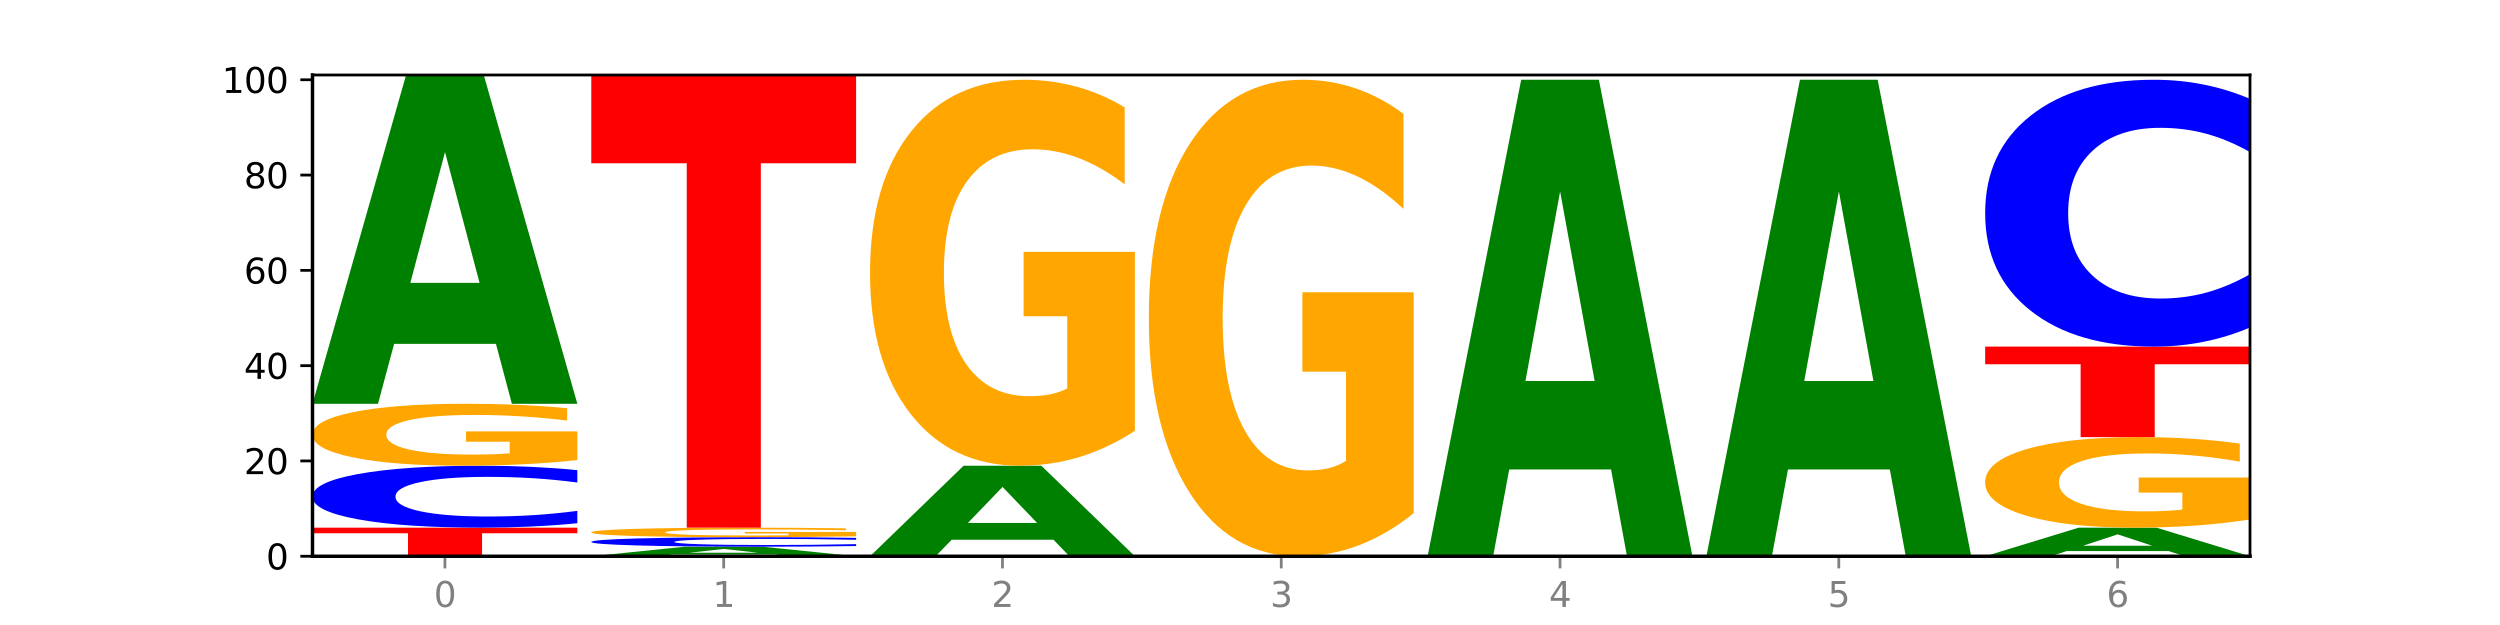 <?xml version="1.0" encoding="utf-8" standalone="no"?>
<!DOCTYPE svg PUBLIC "-//W3C//DTD SVG 1.1//EN"
  "http://www.w3.org/Graphics/SVG/1.1/DTD/svg11.dtd">
<svg xmlns:xlink="http://www.w3.org/1999/xlink" width="720pt" height="180pt" viewBox="0 0 720 180" xmlns="http://www.w3.org/2000/svg" version="1.1">
 <defs>
  <style type="text/css">*{stroke-linejoin: round; stroke-linecap: butt}</style>
 </defs>
 <g id="figure_1">
  <g id="patch_1">
   <path d="M 0 180 
L 720 180 
L 720 0 
L 0 0 
z
" style="fill: #ffffff"/>
  </g>
  <g id="axes_1">
   <g id="patch_2">
    <path d="M 90 160.2 
L 648 160.2 
L 648 21.6 
L 90 21.6 
z
" style="fill: #ffffff"/>
   </g>
   <g id="line2d_1">
    <path d="M 90 160.2 
L 648 160.2 
" clip-path="url(#p5156bbff7d)" style="fill: none; stroke: #000000; stroke-width: 0.5; stroke-linecap: square"/>
   </g>
   <g id="patch_3">
    <path d="M 90 151.966 
L 166.273 151.966 
L 166.273 153.572 
L 138.833 153.572 
L 138.833 160.2 
L 117.494 160.2 
L 117.494 153.572 
L 90 153.572 
L 90 151.966 
z
" clip-path="url(#p5156bbff7d)" style="fill: #ff0000"/>
   </g>
   <g id="patch_4">
    <path d="M 166.273 150.688 
Q 159.893 151.321 152.994 151.642 
Q 146.095 151.966 138.581 151.966 
Q 116.174 151.966 103.087 149.564 
Q 90 147.161 90 143.052 
Q 90 138.928 103.087 136.529 
Q 116.174 134.127 138.581 134.127 
Q 146.095 134.127 152.994 134.451 
Q 159.893 134.772 166.273 135.405 
L 166.273 138.962 
Q 159.836 138.121 153.59 137.731 
Q 147.344 137.34 140.445 137.34 
Q 128.069 137.34 120.978 138.862 
Q 113.906 140.38 113.906 143.052 
Q 113.906 145.713 120.978 147.235 
Q 128.069 148.753 140.445 148.753 
Q 147.344 148.753 153.59 148.362 
Q 159.836 147.968 166.273 147.128 
L 166.273 150.688 
z
" clip-path="url(#p5156bbff7d)" style="fill: #0000ff"/>
   </g>
   <g id="patch_5">
    <path d="M 166.273 132.513 
Q 158.581 133.32 150.308 133.725 
Q 142.034 134.127 133.214 134.127 
Q 113.282 134.127 101.641 131.724 
Q 90 129.321 90 125.212 
Q 90 121.056 101.846 118.671 
Q 113.709 116.287 134.342 116.287 
Q 142.291 116.287 149.573 116.611 
Q 156.872 116.932 163.333 117.566 
L 163.333 121.122 
Q 156.667 120.308 150.068 119.906 
Q 143.47 119.501 136.838 119.501 
Q 124.564 119.501 117.914 120.982 
Q 111.265 122.46 111.265 125.212 
Q 111.265 127.939 117.675 129.428 
Q 124.085 130.913 135.88 130.913 
Q 139.094 130.913 141.846 130.829 
Q 144.598 130.74 146.786 130.556 
L 146.786 127.217 
L 134.222 127.217 
L 134.222 124.243 
L 166.273 124.243 
L 166.273 132.513 
z
" clip-path="url(#p5156bbff7d)" style="fill: #ffa600"/>
   </g>
   <g id="patch_6">
    <path d="M 142.835 99.038 
L 113.501 99.038 
L 108.87 116.287 
L 90 116.287 
L 116.948 21.6 
L 139.326 21.6 
L 166.273 116.287 
L 147.419 116.287 
L 142.835 99.038 
z
M 118.18 81.464 
L 138.109 81.464 
L 128.16 43.801 
L 118.18 81.464 
z
" clip-path="url(#p5156bbff7d)" style="fill: #008000"/>
   </g>
   <g id="patch_7">
    <path d="M 223.122 159.7 
L 193.789 159.7 
L 189.157 160.2 
L 170.288 160.2 
L 197.235 157.455 
L 219.614 157.455 
L 246.561 160.2 
L 227.707 160.2 
L 223.122 159.7 
z
M 198.467 159.191 
L 218.397 159.191 
L 208.448 158.099 
L 198.467 159.191 
z
" clip-path="url(#p5156bbff7d)" style="fill: #008000"/>
   </g>
   <g id="patch_8">
    <path d="M 246.561 157.259 
Q 240.181 157.356 233.282 157.406 
Q 226.383 157.455 218.869 157.455 
Q 196.462 157.455 183.375 157.086 
Q 170.288 156.716 170.288 156.084 
Q 170.288 155.45 183.375 155.081 
Q 196.462 154.711 218.869 154.711 
Q 226.383 154.711 233.282 154.761 
Q 240.181 154.81 246.561 154.908 
L 246.561 155.455 
Q 240.123 155.325 233.878 155.265 
Q 227.632 155.205 220.733 155.205 
Q 208.357 155.205 201.266 155.439 
Q 194.194 155.673 194.194 156.084 
Q 194.194 156.493 201.266 156.727 
Q 208.357 156.961 220.733 156.961 
Q 227.632 156.961 233.878 156.901 
Q 240.123 156.84 246.561 156.711 
L 246.561 157.259 
z
" clip-path="url(#p5156bbff7d)" style="fill: #0000ff"/>
   </g>
   <g id="patch_9">
    <path d="M 246.561 154.463 
Q 238.869 154.587 230.595 154.649 
Q 222.322 154.711 213.501 154.711 
Q 193.57 154.711 181.929 154.341 
Q 170.288 153.972 170.288 153.339 
Q 170.288 152.7 182.134 152.333 
Q 193.997 151.966 214.63 151.966 
Q 222.578 151.966 229.86 152.016 
Q 237.159 152.066 243.621 152.163 
L 243.621 152.71 
Q 236.954 152.585 230.356 152.523 
Q 223.758 152.461 217.125 152.461 
Q 204.852 152.461 198.202 152.689 
Q 191.553 152.916 191.553 153.339 
Q 191.553 153.759 197.963 153.988 
Q 204.373 154.217 216.168 154.217 
Q 219.382 154.217 222.134 154.203 
Q 224.886 154.19 227.074 154.162 
L 227.074 153.648 
L 214.51 153.648 
L 214.51 153.19 
L 246.561 153.19 
L 246.561 154.463 
z
" clip-path="url(#p5156bbff7d)" style="fill: #ffa600"/>
   </g>
   <g id="patch_10">
    <path d="M 170.288 21.6 
L 246.561 21.6 
L 246.561 47.025 
L 219.12 47.025 
L 219.12 151.966 
L 197.782 151.966 
L 197.782 47.025 
L 170.288 47.025 
L 170.288 21.6 
z
" clip-path="url(#p5156bbff7d)" style="fill: #ff0000"/>
   </g>
   <g id="patch_11">
    <path d="M 303.41 155.45 
L 274.077 155.45 
L 269.445 160.2 
L 250.576 160.2 
L 277.523 134.127 
L 299.901 134.127 
L 326.849 160.2 
L 307.995 160.2 
L 303.41 155.45 
z
M 278.755 150.611 
L 298.685 150.611 
L 288.736 140.24 
L 278.755 150.611 
z
" clip-path="url(#p5156bbff7d)" style="fill: #008000"/>
   </g>
   <g id="patch_12">
    <path d="M 326.849 124.07 
Q 319.157 129.098 310.883 131.624 
Q 302.61 134.127 293.789 134.127 
Q 273.858 134.127 262.217 119.156 
Q 250.576 104.186 250.576 78.584 
Q 250.576 52.684 262.422 37.828 
Q 274.285 22.972 294.917 22.972 
Q 302.866 22.972 310.148 24.993 
Q 317.447 26.99 323.909 30.94 
L 323.909 53.097 
Q 317.242 48.023 310.644 45.52 
Q 304.046 42.994 297.413 42.994 
Q 285.14 42.994 278.49 52.225 
Q 271.84 61.432 271.84 78.584 
Q 271.84 95.575 278.251 104.851 
Q 284.661 114.105 296.456 114.105 
Q 299.669 114.105 302.422 113.577 
Q 305.174 113.026 307.362 111.877 
L 307.362 91.075 
L 294.798 91.075 
L 294.798 72.545 
L 326.849 72.545 
L 326.849 124.07 
z
" clip-path="url(#p5156bbff7d)" style="fill: #ffa600"/>
   </g>
   <g id="patch_13">
    <path d="M 407.137 147.784 
Q 399.444 153.992 391.171 157.11 
Q 382.897 160.2 374.077 160.2 
Q 354.145 160.2 342.504 141.718 
Q 330.863 123.236 330.863 91.629 
Q 330.863 59.653 342.709 41.313 
Q 354.573 22.972 375.205 22.972 
Q 383.154 22.972 390.436 25.467 
Q 397.735 27.933 404.197 32.809 
L 404.197 60.164 
Q 397.53 53.899 390.932 50.809 
Q 384.333 47.691 377.701 47.691 
Q 365.427 47.691 358.778 59.086 
Q 352.128 70.453 352.128 91.629 
Q 352.128 112.605 358.538 124.058 
Q 364.949 135.481 376.744 135.481 
Q 379.957 135.481 382.709 134.829 
Q 385.462 134.149 387.65 132.732 
L 387.65 107.049 
L 375.085 107.049 
L 375.085 84.173 
L 407.137 84.173 
L 407.137 147.784 
z
" clip-path="url(#p5156bbff7d)" style="fill: #ffa600"/>
   </g>
   <g id="patch_14">
    <path d="M 463.986 135.201 
L 434.652 135.201 
L 430.021 160.2 
L 411.151 160.2 
L 438.099 22.972 
L 460.477 22.972 
L 487.424 160.2 
L 468.571 160.2 
L 463.986 135.201 
z
M 439.331 109.732 
L 459.261 109.732 
L 449.311 55.147 
L 439.331 109.732 
z
" clip-path="url(#p5156bbff7d)" style="fill: #008000"/>
   </g>
   <g id="patch_15">
    <path d="M 544.273 135.201 
L 514.94 135.201 
L 510.308 160.2 
L 491.439 160.2 
L 518.386 22.972 
L 540.765 22.972 
L 567.712 160.2 
L 548.858 160.2 
L 544.273 135.201 
z
M 519.618 109.732 
L 539.548 109.732 
L 529.599 55.147 
L 519.618 109.732 
z
" clip-path="url(#p5156bbff7d)" style="fill: #008000"/>
   </g>
   <g id="patch_16">
    <path d="M 624.561 158.7 
L 595.228 158.7 
L 590.596 160.2 
L 571.727 160.2 
L 598.674 151.966 
L 621.052 151.966 
L 648 160.2 
L 629.146 160.2 
L 624.561 158.7 
z
M 599.906 157.172 
L 619.836 157.172 
L 609.887 153.897 
L 599.906 157.172 
z
" clip-path="url(#p5156bbff7d)" style="fill: #008000"/>
   </g>
   <g id="patch_17">
    <path d="M 648 149.607 
Q 640.308 150.787 632.034 151.379 
Q 623.761 151.966 614.94 151.966 
Q 595.009 151.966 583.368 148.455 
Q 571.727 144.943 571.727 138.938 
Q 571.727 132.862 583.573 129.378 
Q 595.436 125.893 616.068 125.893 
Q 624.017 125.893 631.299 126.367 
Q 638.598 126.836 645.06 127.762 
L 645.06 132.959 
Q 638.393 131.769 631.795 131.182 
Q 625.197 130.59 618.564 130.59 
Q 606.291 130.59 599.641 132.755 
Q 592.992 134.914 592.992 138.938 
Q 592.992 142.923 599.402 145.099 
Q 605.812 147.27 617.607 147.27 
Q 620.821 147.27 623.573 147.146 
Q 626.325 147.017 628.513 146.747 
L 628.513 141.868 
L 615.949 141.868 
L 615.949 137.521 
L 648 137.521 
L 648 149.607 
z
" clip-path="url(#p5156bbff7d)" style="fill: #ffa600"/>
   </g>
   <g id="patch_18">
    <path d="M 571.727 99.82 
L 648 99.82 
L 648 104.905 
L 620.559 104.905 
L 620.559 125.893 
L 599.221 125.893 
L 599.221 104.905 
L 571.727 104.905 
L 571.727 99.82 
z
" clip-path="url(#p5156bbff7d)" style="fill: #ff0000"/>
   </g>
   <g id="patch_19">
    <path d="M 648 94.311 
Q 641.62 97.042 634.721 98.423 
Q 627.822 99.82 620.308 99.82 
Q 597.901 99.82 584.814 89.47 
Q 571.727 79.12 571.727 61.42 
Q 571.727 43.657 584.814 33.322 
Q 597.901 22.972 620.308 22.972 
Q 627.822 22.972 634.721 24.369 
Q 641.62 25.75 648 28.481 
L 648 43.799 
Q 641.562 40.18 635.317 38.497 
Q 629.071 36.815 622.172 36.815 
Q 609.796 36.815 602.705 43.371 
Q 595.633 49.911 595.633 61.42 
Q 595.633 72.881 602.705 79.437 
Q 609.796 85.977 622.172 85.977 
Q 629.071 85.977 635.317 84.295 
Q 641.562 82.596 648 78.977 
L 648 94.311 
z
" clip-path="url(#p5156bbff7d)" style="fill: #0000ff"/>
   </g>
   <g id="matplotlib.axis_1">
    <g id="xtick_1">
     <g id="line2d_2">
      <defs>
       <path id="mb30b9f45e1" d="M 0 0 
L 0 3.5 
" style="stroke: #808080; stroke-width: 0.8"/>
      </defs>
      <g>
       <use xlink:href="#mb30b9f45e1" x="128.137" y="160.2" style="fill: #808080; stroke: #808080; stroke-width: 0.8"/>
      </g>
     </g>
     <g id="text_1">
      <!-- 0 -->
      <g style="fill: #808080" transform="translate(124.955 174.798) scale(0.1 -0.1)">
       <defs>
        <path id="DejaVuSans-30" d="M 2034 4250 
Q 1547 4250 1301 3770 
Q 1056 3291 1056 2328 
Q 1056 1369 1301 889 
Q 1547 409 2034 409 
Q 2525 409 2770 889 
Q 3016 1369 3016 2328 
Q 3016 3291 2770 3770 
Q 2525 4250 2034 4250 
z
M 2034 4750 
Q 2819 4750 3233 4129 
Q 3647 3509 3647 2328 
Q 3647 1150 3233 529 
Q 2819 -91 2034 -91 
Q 1250 -91 836 529 
Q 422 1150 422 2328 
Q 422 3509 836 4129 
Q 1250 4750 2034 4750 
z
" transform="scale(0.016)"/>
       </defs>
       <use xlink:href="#DejaVuSans-30"/>
      </g>
     </g>
    </g>
    <g id="xtick_2">
     <g id="line2d_3">
      <g>
       <use xlink:href="#mb30b9f45e1" x="208.424" y="160.2" style="fill: #808080; stroke: #808080; stroke-width: 0.8"/>
      </g>
     </g>
     <g id="text_2">
      <!-- 1 -->
      <g style="fill: #808080" transform="translate(205.243 174.798) scale(0.1 -0.1)">
       <defs>
        <path id="DejaVuSans-31" d="M 794 531 
L 1825 531 
L 1825 4091 
L 703 3866 
L 703 4441 
L 1819 4666 
L 2450 4666 
L 2450 531 
L 3481 531 
L 3481 0 
L 794 0 
L 794 531 
z
" transform="scale(0.016)"/>
       </defs>
       <use xlink:href="#DejaVuSans-31"/>
      </g>
     </g>
    </g>
    <g id="xtick_3">
     <g id="line2d_4">
      <g>
       <use xlink:href="#mb30b9f45e1" x="288.712" y="160.2" style="fill: #808080; stroke: #808080; stroke-width: 0.8"/>
      </g>
     </g>
     <g id="text_3">
      <!-- 2 -->
      <g style="fill: #808080" transform="translate(285.531 174.798) scale(0.1 -0.1)">
       <defs>
        <path id="DejaVuSans-32" d="M 1228 531 
L 3431 531 
L 3431 0 
L 469 0 
L 469 531 
Q 828 903 1448 1529 
Q 2069 2156 2228 2338 
Q 2531 2678 2651 2914 
Q 2772 3150 2772 3378 
Q 2772 3750 2511 3984 
Q 2250 4219 1831 4219 
Q 1534 4219 1204 4116 
Q 875 4013 500 3803 
L 500 4441 
Q 881 4594 1212 4672 
Q 1544 4750 1819 4750 
Q 2544 4750 2975 4387 
Q 3406 4025 3406 3419 
Q 3406 3131 3298 2873 
Q 3191 2616 2906 2266 
Q 2828 2175 2409 1742 
Q 1991 1309 1228 531 
z
" transform="scale(0.016)"/>
       </defs>
       <use xlink:href="#DejaVuSans-32"/>
      </g>
     </g>
    </g>
    <g id="xtick_4">
     <g id="line2d_5">
      <g>
       <use xlink:href="#mb30b9f45e1" x="369" y="160.2" style="fill: #808080; stroke: #808080; stroke-width: 0.8"/>
      </g>
     </g>
     <g id="text_4">
      <!-- 3 -->
      <g style="fill: #808080" transform="translate(365.819 174.798) scale(0.1 -0.1)">
       <defs>
        <path id="DejaVuSans-33" d="M 2597 2516 
Q 3050 2419 3304 2112 
Q 3559 1806 3559 1356 
Q 3559 666 3084 287 
Q 2609 -91 1734 -91 
Q 1441 -91 1130 -33 
Q 819 25 488 141 
L 488 750 
Q 750 597 1062 519 
Q 1375 441 1716 441 
Q 2309 441 2620 675 
Q 2931 909 2931 1356 
Q 2931 1769 2642 2001 
Q 2353 2234 1838 2234 
L 1294 2234 
L 1294 2753 
L 1863 2753 
Q 2328 2753 2575 2939 
Q 2822 3125 2822 3475 
Q 2822 3834 2567 4026 
Q 2313 4219 1838 4219 
Q 1578 4219 1281 4162 
Q 984 4106 628 3988 
L 628 4550 
Q 988 4650 1302 4700 
Q 1616 4750 1894 4750 
Q 2613 4750 3031 4423 
Q 3450 4097 3450 3541 
Q 3450 3153 3228 2886 
Q 3006 2619 2597 2516 
z
" transform="scale(0.016)"/>
       </defs>
       <use xlink:href="#DejaVuSans-33"/>
      </g>
     </g>
    </g>
    <g id="xtick_5">
     <g id="line2d_6">
      <g>
       <use xlink:href="#mb30b9f45e1" x="449.288" y="160.2" style="fill: #808080; stroke: #808080; stroke-width: 0.8"/>
      </g>
     </g>
     <g id="text_5">
      <!-- 4 -->
      <g style="fill: #808080" transform="translate(446.107 174.798) scale(0.1 -0.1)">
       <defs>
        <path id="DejaVuSans-34" d="M 2419 4116 
L 825 1625 
L 2419 1625 
L 2419 4116 
z
M 2253 4666 
L 3047 4666 
L 3047 1625 
L 3713 1625 
L 3713 1100 
L 3047 1100 
L 3047 0 
L 2419 0 
L 2419 1100 
L 313 1100 
L 313 1709 
L 2253 4666 
z
" transform="scale(0.016)"/>
       </defs>
       <use xlink:href="#DejaVuSans-34"/>
      </g>
     </g>
    </g>
    <g id="xtick_6">
     <g id="line2d_7">
      <g>
       <use xlink:href="#mb30b9f45e1" x="529.576" y="160.2" style="fill: #808080; stroke: #808080; stroke-width: 0.8"/>
      </g>
     </g>
     <g id="text_6">
      <!-- 5 -->
      <g style="fill: #808080" transform="translate(526.394 174.798) scale(0.1 -0.1)">
       <defs>
        <path id="DejaVuSans-35" d="M 691 4666 
L 3169 4666 
L 3169 4134 
L 1269 4134 
L 1269 2991 
Q 1406 3038 1543 3061 
Q 1681 3084 1819 3084 
Q 2600 3084 3056 2656 
Q 3513 2228 3513 1497 
Q 3513 744 3044 326 
Q 2575 -91 1722 -91 
Q 1428 -91 1123 -41 
Q 819 9 494 109 
L 494 744 
Q 775 591 1075 516 
Q 1375 441 1709 441 
Q 2250 441 2565 725 
Q 2881 1009 2881 1497 
Q 2881 1984 2565 2268 
Q 2250 2553 1709 2553 
Q 1456 2553 1204 2497 
Q 953 2441 691 2322 
L 691 4666 
z
" transform="scale(0.016)"/>
       </defs>
       <use xlink:href="#DejaVuSans-35"/>
      </g>
     </g>
    </g>
    <g id="xtick_7">
     <g id="line2d_8">
      <g>
       <use xlink:href="#mb30b9f45e1" x="609.863" y="160.2" style="fill: #808080; stroke: #808080; stroke-width: 0.8"/>
      </g>
     </g>
     <g id="text_7">
      <!-- 6 -->
      <g style="fill: #808080" transform="translate(606.682 174.798) scale(0.1 -0.1)">
       <defs>
        <path id="DejaVuSans-36" d="M 2113 2584 
Q 1688 2584 1439 2293 
Q 1191 2003 1191 1497 
Q 1191 994 1439 701 
Q 1688 409 2113 409 
Q 2538 409 2786 701 
Q 3034 994 3034 1497 
Q 3034 2003 2786 2293 
Q 2538 2584 2113 2584 
z
M 3366 4563 
L 3366 3988 
Q 3128 4100 2886 4159 
Q 2644 4219 2406 4219 
Q 1781 4219 1451 3797 
Q 1122 3375 1075 2522 
Q 1259 2794 1537 2939 
Q 1816 3084 2150 3084 
Q 2853 3084 3261 2657 
Q 3669 2231 3669 1497 
Q 3669 778 3244 343 
Q 2819 -91 2113 -91 
Q 1303 -91 875 529 
Q 447 1150 447 2328 
Q 447 3434 972 4092 
Q 1497 4750 2381 4750 
Q 2619 4750 2861 4703 
Q 3103 4656 3366 4563 
z
" transform="scale(0.016)"/>
       </defs>
       <use xlink:href="#DejaVuSans-36"/>
      </g>
     </g>
    </g>
   </g>
   <g id="matplotlib.axis_2">
    <g id="ytick_1">
     <g id="line2d_9">
      <defs>
       <path id="me087a88f53" d="M 0 0 
L -3.5 0 
" style="stroke: #000000; stroke-width: 0.8"/>
      </defs>
      <g>
       <use xlink:href="#me087a88f53" x="90" y="160.2" style="stroke: #000000; stroke-width: 0.8"/>
      </g>
     </g>
     <g id="text_8">
      <!-- 0 -->
      <g transform="translate(76.638 163.999) scale(0.1 -0.1)">
       <use xlink:href="#DejaVuSans-30"/>
      </g>
     </g>
    </g>
    <g id="ytick_2">
     <g id="line2d_10">
      <g>
       <use xlink:href="#me087a88f53" x="90" y="132.754" style="stroke: #000000; stroke-width: 0.8"/>
      </g>
     </g>
     <g id="text_9">
      <!-- 20 -->
      <g transform="translate(70.275 136.554) scale(0.1 -0.1)">
       <use xlink:href="#DejaVuSans-32"/>
       <use xlink:href="#DejaVuSans-30" x="63.623"/>
      </g>
     </g>
    </g>
    <g id="ytick_3">
     <g id="line2d_11">
      <g>
       <use xlink:href="#me087a88f53" x="90" y="105.309" style="stroke: #000000; stroke-width: 0.8"/>
      </g>
     </g>
     <g id="text_10">
      <!-- 40 -->
      <g transform="translate(70.275 109.108) scale(0.1 -0.1)">
       <use xlink:href="#DejaVuSans-34"/>
       <use xlink:href="#DejaVuSans-30" x="63.623"/>
      </g>
     </g>
    </g>
    <g id="ytick_4">
     <g id="line2d_12">
      <g>
       <use xlink:href="#me087a88f53" x="90" y="77.863" style="stroke: #000000; stroke-width: 0.8"/>
      </g>
     </g>
     <g id="text_11">
      <!-- 60 -->
      <g transform="translate(70.275 81.663) scale(0.1 -0.1)">
       <use xlink:href="#DejaVuSans-36"/>
       <use xlink:href="#DejaVuSans-30" x="63.623"/>
      </g>
     </g>
    </g>
    <g id="ytick_5">
     <g id="line2d_13">
      <g>
       <use xlink:href="#me087a88f53" x="90" y="50.418" style="stroke: #000000; stroke-width: 0.8"/>
      </g>
     </g>
     <g id="text_12">
      <!-- 80 -->
      <g transform="translate(70.275 54.217) scale(0.1 -0.1)">
       <defs>
        <path id="DejaVuSans-38" d="M 2034 2216 
Q 1584 2216 1326 1975 
Q 1069 1734 1069 1313 
Q 1069 891 1326 650 
Q 1584 409 2034 409 
Q 2484 409 2743 651 
Q 3003 894 3003 1313 
Q 3003 1734 2745 1975 
Q 2488 2216 2034 2216 
z
M 1403 2484 
Q 997 2584 770 2862 
Q 544 3141 544 3541 
Q 544 4100 942 4425 
Q 1341 4750 2034 4750 
Q 2731 4750 3128 4425 
Q 3525 4100 3525 3541 
Q 3525 3141 3298 2862 
Q 3072 2584 2669 2484 
Q 3125 2378 3379 2068 
Q 3634 1759 3634 1313 
Q 3634 634 3220 271 
Q 2806 -91 2034 -91 
Q 1263 -91 848 271 
Q 434 634 434 1313 
Q 434 1759 690 2068 
Q 947 2378 1403 2484 
z
M 1172 3481 
Q 1172 3119 1398 2916 
Q 1625 2713 2034 2713 
Q 2441 2713 2670 2916 
Q 2900 3119 2900 3481 
Q 2900 3844 2670 4047 
Q 2441 4250 2034 4250 
Q 1625 4250 1398 4047 
Q 1172 3844 1172 3481 
z
" transform="scale(0.016)"/>
       </defs>
       <use xlink:href="#DejaVuSans-38"/>
       <use xlink:href="#DejaVuSans-30" x="63.623"/>
      </g>
     </g>
    </g>
    <g id="ytick_6">
     <g id="line2d_14">
      <g>
       <use xlink:href="#me087a88f53" x="90" y="22.972" style="stroke: #000000; stroke-width: 0.8"/>
      </g>
     </g>
     <g id="text_13">
      <!-- 100 -->
      <g transform="translate(63.913 26.771) scale(0.1 -0.1)">
       <use xlink:href="#DejaVuSans-31"/>
       <use xlink:href="#DejaVuSans-30" x="63.623"/>
       <use xlink:href="#DejaVuSans-30" x="127.246"/>
      </g>
     </g>
    </g>
   </g>
   <g id="patch_20">
    <path d="M 90 160.2 
L 90 21.6 
" style="fill: none; stroke: #000000; stroke-linejoin: miter; stroke-linecap: square"/>
   </g>
   <g id="patch_21">
    <path d="M 648 160.2 
L 648 21.6 
" style="fill: none; stroke: #000000; stroke-width: 0.8; stroke-linejoin: miter; stroke-linecap: square"/>
   </g>
   <g id="patch_22">
    <path d="M 90 160.2 
L 648 160.2 
" style="fill: none; stroke: #000000; stroke-linejoin: miter; stroke-linecap: square"/>
   </g>
   <g id="patch_23">
    <path d="M 90 21.6 
L 648 21.6 
" style="fill: none; stroke: #000000; stroke-width: 0.8; stroke-linejoin: miter; stroke-linecap: square"/>
   </g>
  </g>
 </g>
 <defs>
  <clipPath id="p5156bbff7d">
   <rect x="90" y="21.6" width="558" height="138.6"/>
  </clipPath>
 </defs>
</svg>
